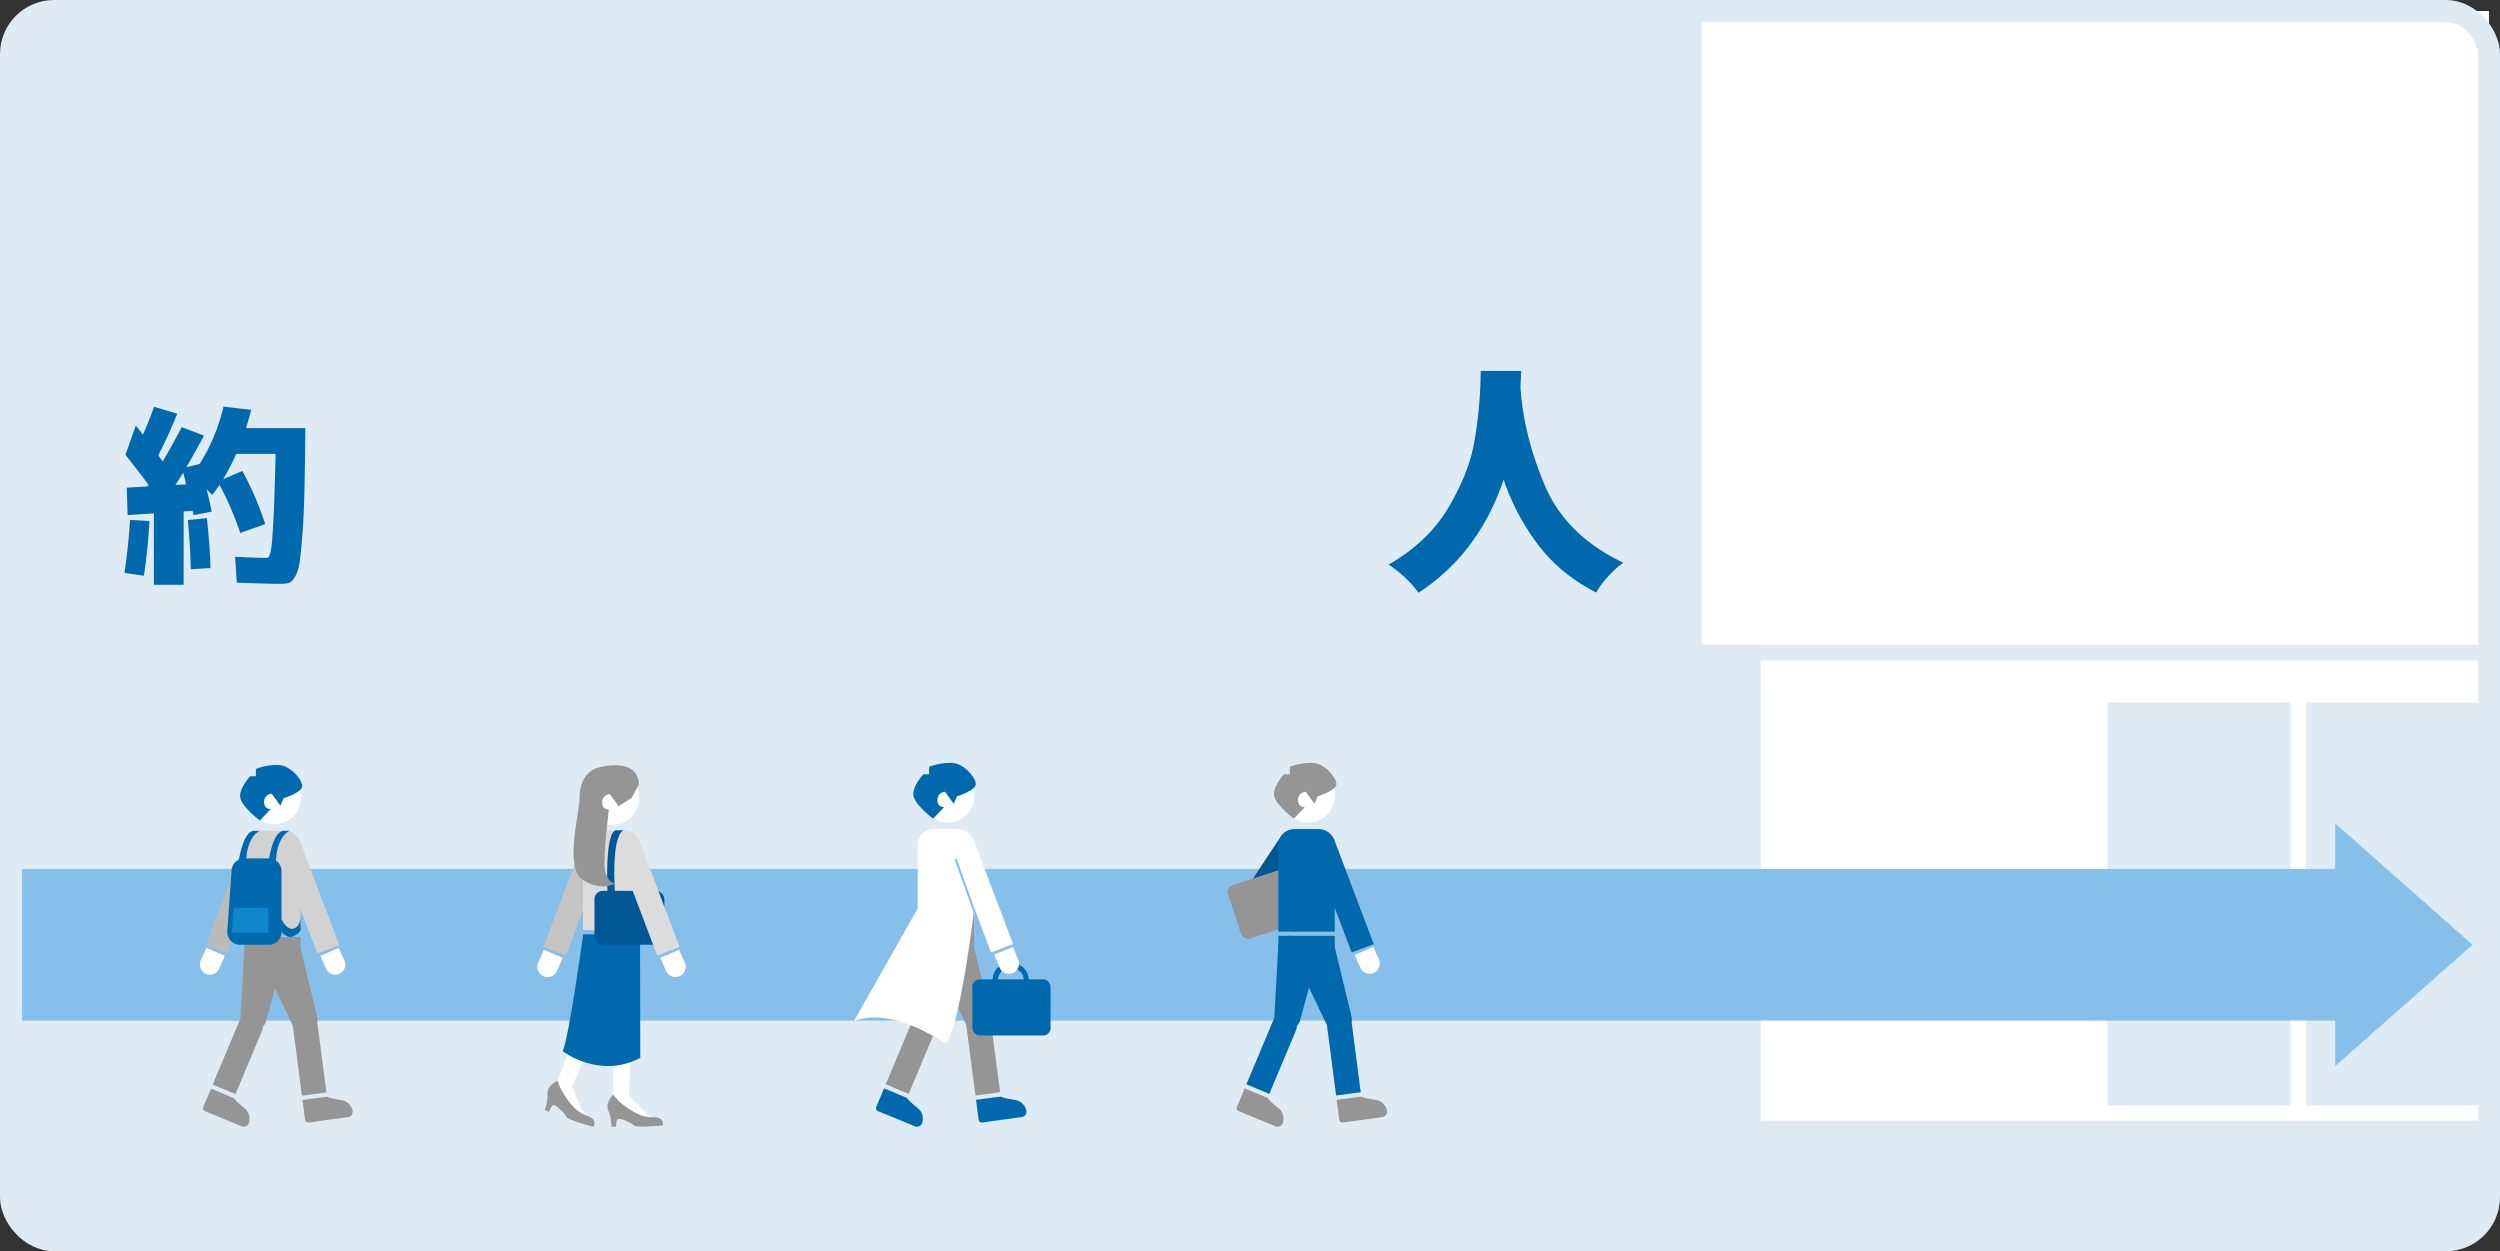 <svg xmlns="http://www.w3.org/2000/svg" width="330.12" height="165.225" viewBox="0 0 330.12 165.225"><rect x="0" y="0" width="330.12" height="165.225" fill="#333333" stroke="none"/><rect x="1.455" y="1.455" width="327.209" height="162.314" rx="5.688" ry="5.688" fill="#deebf4"/><path fill="#fff" d="M232.497 85.134h96.167v62.855h-96.167zm-7.793-83.679h103.96v83.678h-103.96z"/><path fill="#deebf4" d="M278.294 92.763h24.149v53.219h-24.149zm26.222 0h24.149v53.219h-24.149zm-84.484-7.629h108.633v2.063H220.032z"/><g fill="#86c0ea"><path d="M1.455 114.744h309.013v20.022H1.455z"/><path d="M308.356 140.779V108.73l18.133 16.024-18.133 16.025z"/></g><path d="M170.736 110.23l.579.384c.558.37.712 1.123.342 1.682l-4.352 6.575-2.604-1.724 4.352-6.575a1.215 1.215 0 011.682-.342z" fill="#005795"/><rect x="162.758" y="115.393" width="10.326" height="7.411" rx=".965" ry=".965" transform="rotate(-18.219 167.926 119.103)" fill="#959595"/><circle cx="172.74" cy="105.075" r="3.542" fill="#fff"/><path d="M172.412 104.542s-1.006.08-1.006 1.104.891.935.891.935l-1.454 1.526s-2.288-1.715-2.583-2.95 1.3-2.919 1.3-2.919h.758v-.975s1.182-.532 2.872-.532 3.196 1.861 3.285 2.748-2.482 1.678-2.482 1.678l-.417.981-1.163-1.596z" fill="#959595"/><path d="M176.253 123.023v-11.441a2.104 2.104 0 00-2.103-2.103h-3.243a2.104 2.104 0 00-2.103 2.103v11.441h7.449zm-7.449.549v1.185c0 1.161.942 2.103 2.103 2.103h3.126a2.22 2.22 0 002.22-2.22v-1.068h-7.449zm10.879 20.655l-1.162-8.912c-.136-1.046-.975-1.799-1.874-1.681-.898.117-1.516 1.06-1.38 2.106l1.162 8.912 3.253-.424z" fill="#0068ad"/><path d="M182.541 147.507l-5.213.716a.427.427 0 01-.481-.367l-.343-2.63 3.253-.424c.549.254 1.288.327 1.97.455s1.229.641 1.408 1.312l.008.03a.727.727 0 01-.603.908z" fill="#959595"/><path d="M177.535 136.163a1.726 1.726 0 00.925-1.959l-2.247-9.287a1.419 1.419 0 00-1.983-.95l-2.363 1.113a1.418 1.418 0 00-.674 1.898l4.033 8.38a1.727 1.727 0 002.308.805zm-9.925 8.288l3.476-8.287c.408-.973.061-2.045-.774-2.396-.836-.35-1.844.154-2.251 1.126l-3.476 8.287 3.026 1.269z" fill="#0068ad"/><path d="M168.431 148.723l-4.866-2.002a.426.426 0 01-.231-.559l1.026-2.446 3.026 1.269c.347.495.949.93 1.474 1.383s.74 1.172.558 1.842l-.008.03a.727.727 0 01-.978.481z" fill="#959595"/><path d="M169.913 136.016a1.726 1.726 0 001.756-1.269l2.516-9.217a1.418 1.418 0 00-1.278-1.789l-2.606-.166a1.419 1.419 0 00-1.507 1.337l-.514 9.286a1.726 1.726 0 001.633 1.819z" fill="#0068ad"/><path d="M181.404 128.471a1.336 1.336 0 00.68-1.763l-.745-1.68-2.451 1.065.753 1.698a1.336 1.336 0 001.763.68z" fill="#fff"/><path d="M174.2 110.052a1.562 1.562 0 012.013.907l5.19 13.708-2.922 1.105-5.19-13.707a1.562 1.562 0 01.908-2.013zm-43.145 19.662s-.219-2.416 2.264-2.484c0 0 2.475-.343 2.565 2.484h-.634s.028-1.881-1.783-1.911-1.778 2.052-1.778 2.052l-.634-.141z" fill="#0068ad"/><circle cx="125.116" cy="105.075" r="3.542" fill="#fff"/><path d="M124.788 104.542s-1.006.08-1.006 1.104.891.935.891.935l-1.454 1.526s-2.288-1.715-2.583-2.95c-.295-1.235 1.3-2.919 1.3-2.919h.758v-.975s1.182-.532 2.872-.532 3.196 1.861 3.285 2.748-2.482 1.678-2.482 1.678l-.417.981-1.163-1.596z" fill="#0068ad"/><path d="M128.629 123.023v-11.441a2.104 2.104 0 00-2.103-2.103h-3.243a2.104 2.104 0 00-2.103 2.103v11.441h7.449z" fill="#fff"/><path d="M121.18 123.572v1.185c0 1.161.942 2.103 2.103 2.103h3.126a2.22 2.22 0 002.22-2.22v-1.068h-7.449zm10.879 20.655l-1.162-8.912c-.136-1.046-.975-1.799-1.874-1.681-.898.117-1.516 1.06-1.38 2.106l1.162 8.912 3.253-.424z" fill="#959595"/><path d="M134.917 147.507l-5.213.716a.427.427 0 01-.481-.367l-.343-2.63 3.253-.424c.549.254 1.288.327 1.97.455s1.229.641 1.408 1.312l.008.03a.727.727 0 01-.603.908z" fill="#0068ad"/><path d="M129.911 136.163a1.726 1.726 0 00.925-1.959l-2.247-9.287a1.419 1.419 0 00-1.983-.95l-2.363 1.113a1.418 1.418 0 00-.674 1.898l4.033 8.38a1.727 1.727 0 002.308.805zm-9.925 8.288l3.476-8.287c.408-.973.061-2.045-.774-2.396-.836-.35-1.844.154-2.251 1.126l-3.476 8.287 3.026 1.269z" fill="#959595"/><path d="M120.807 148.723l-4.866-2.002a.426.426 0 01-.231-.559l1.026-2.446 3.026 1.269c.347.495.949.93 1.474 1.383s.74 1.172.558 1.842l-.008.03a.727.727 0 01-.978.481z" fill="#0068ad"/><path d="M122.29 136.016a1.726 1.726 0 001.756-1.269l2.516-9.217a1.418 1.418 0 00-1.278-1.789l-2.606-.166a1.419 1.419 0 00-1.507 1.337l-.514 9.286a1.726 1.726 0 001.633 1.819z" fill="#959595"/><path d="M133.728 128.497a1.335 1.335 0 00.736-1.74l-.69-1.703-2.484.985.698 1.721a1.335 1.335 0 001.74.736zm-7.152-18.445a1.562 1.562 0 012.013.907l5.19 13.707-2.922 1.106-5.19-13.707a1.562 1.562 0 01.908-2.013z" fill="#fff"/><path fill="#959595" d="M128.629 123.72h-1.369v-3.43h1.369z"/><path d="M128.658 119.962s-1.9 15.834-3.754 17.864c0 0-7.164-5.074-12.16-2.966l8.436-14.897h7.478z" fill="#fff"/><rect x="128.4" y="129.321" width="10.326" height="7.411" rx=".965" ry=".965" fill="#0068ad"/><path fill="none" stroke="#86c0ea" stroke-linecap="round" stroke-linejoin="round" stroke-width=".282" d="M129.447 122.526l-3.232-9.017"/><path d="M27.184 128.587a1.329 1.329 0 01-.676-1.753l.741-1.67 2.437 1.059-.749 1.688a1.329 1.329 0 01-1.753.676z" fill="#fff"/><path d="M30.089 125.905l-2.904-1.1 5.16-13.628a1.553 1.553 0 012.903 1.099l-5.16 13.629z" fill="#bbb"/><path d="M39.72 105.326a3.522 3.522 0 11-7.044 0 3.522 3.522 0 017.044 0z" fill="#fff"/><path d="M35.872 104.796s-1 .08-1 1.098.886.93.886.93l-1.446 1.517s-2.275-1.705-2.568-2.933c-.294-1.228 1.293-2.903 1.293-2.903h.753v-.969s1.175-.529 2.855-.529 3.178 1.851 3.266 2.732-2.468 1.669-2.468 1.669l-.415.975-1.156-1.586z" fill="#0068ad"/><path d="M39.691 123.171v-11.376a2.09 2.09 0 00-2.091-2.091h-3.224a2.09 2.09 0 00-2.091 2.091v11.376h7.406z" fill="#d2d2d2"/><path d="M32.285 123.717v1.178a2.09 2.09 0 002.091 2.091h3.108a2.207 2.207 0 002.207-2.207v-1.061h-7.406z" fill="#959595"/><g fill="#959595"><path d="M43.102 144.253l-1.156-8.86c-.136-1.04-.97-1.788-1.863-1.672-.893.117-1.507 1.054-1.372 2.094l1.156 8.86 3.235-.422zm2.841 3.261l-5.183.712a.424.424 0 01-.478-.365l-.341-2.615 3.235-.422c.546.252 1.281.325 1.958.452s1.222.637 1.4 1.305l.008.03a.724.724 0 01-.6.903z"/><path d="M40.965 136.235a1.717 1.717 0 00.92-1.948l-2.234-9.233a1.41 1.41 0 00-1.972-.944l-2.349 1.106a1.41 1.41 0 00-.67 1.888l4.01 8.331a1.716 1.716 0 002.295.8z"/></g><g fill="#959595"><path d="M31.097 144.476l3.456-8.24c.406-.967.061-2.033-.77-2.382-.831-.348-1.833.153-2.239 1.12l-3.456 8.24 3.008 1.262zm.817 4.248a9863.66 9863.66 0 00-4.838-1.99.424.424 0 01-.229-.556l1.02-2.432 3.008 1.262c.345.492.943.925 1.465 1.375s.736 1.165.554 1.832l-.008.03a.723.723 0 01-.972.479z"/><path d="M33.388 136.09a1.717 1.717 0 001.746-1.262l2.502-9.164a1.41 1.41 0 00-1.271-1.779l-2.591-.166a1.41 1.41 0 00-1.498 1.33l-.511 9.232a1.716 1.716 0 001.623 1.808z"/></g><path d="M44.812 128.587a1.329 1.329 0 00.676-1.753l-.741-1.67-2.437 1.059.749 1.688a1.329 1.329 0 001.753.676z" fill="#fff"/><path d="M37.65 110.275a1.553 1.553 0 012 .902l5.16 13.63-2.903 1.099-5.16-13.63a1.553 1.553 0 01.902-2z" fill="#d2d2d2"/><path d="M35.492 124.754h-3.803a1.68 1.68 0 01-1.675-1.797l.568-8.042a1.68 1.68 0 011.675-1.561h3.235a1.68 1.68 0 011.679 1.679v8.042a1.68 1.68 0 01-1.679 1.679z" fill="#0068ad"/><path d="M35.431 113.91s.523-4.107 2.012-4.207h.784s-1.742.705-1.79 4.207h-1.006zm-3.939 0s.523-4.107 2.012-4.207h.784s-1.742.705-1.79 4.207h-1.006zm5.337 6.835s.865 2.128 1.863 1.891c0 0 .998-.104.998-1.73v1.627s.289.565-.998 1.11-2.494-2.093-2.494-2.093l.631-.805z" fill="#0068ad"/><path fill="#1087ca" d="M35.431 119.866h-4.588l-.231 3.305h4.819v-3.305z"/><path d="M83.067 144.673l.349-10.266h-2.423v10.848l.983.752-.287.617 1.453 1.281 3.242-.249c-.581-.018-2.502-2.094-3.318-2.981z" fill="#fff"/><path d="M80.993 144.555s-1.135 1.002-.651 2.139.379 2.084.379 2.084h.653s-.105-1.061.358-1.042 1.558.474 1.937.853 3.411.042 3.726.042.253-1.134-1.011-1.095c0 0-.821.045-1.726-.25s-3.14-1.776-3.665-2.732z" fill="#959595"/><path d="M75.554 143.546l3.929-9.491-2.269-.85-3.806 10.158.657 1.049-.485.477.911 1.709 3.123.904c-.538-.22-1.608-2.839-2.061-3.956z" fill="#fff"/><path d="M73.654 142.707s-1.415.54-1.36 1.775c.055 1.234-.376 2.085-.376 2.085l.611.229s.274-1.031.701-.85 1.293.99 1.515 1.478 3.179 1.236 3.475 1.347.634-.973-.562-1.38c0 0-.785-.246-1.529-.839s-2.317-2.765-2.473-3.844z" fill="#959595"/><path d="M77.009 123.378s-1.829 13.379-2.7 15.438c0 0 4.831 3.735 10.241.871l-.035-16.309h-7.506z" fill="#0068ad"/><path d="M71.756 128.904a1.355 1.355 0 01-.689-1.789l.756-1.704 2.486 1.081-.764 1.722a1.355 1.355 0 01-1.789.689z" fill="#fff"/><path d="M74.72 126.168l-2.962-1.121 5.263-13.904a1.585 1.585 0 012.963 1.122l-5.264 13.903z" fill="#c5c5c5"/><path d="M84.515 122.821v-11.048a2.133 2.133 0 00-2.133-2.133h-3.289a2.133 2.133 0 00-2.133 2.133l.01 11.048h7.545z" fill="#dcdcdc"/><rect x="78.5" y="117.636" width="9.232" height="7.118" rx="1.091" ry="1.091" fill="#005795"/><path d="M89.739 128.904a1.355 1.355 0 00.689-1.789l-.756-1.704-2.486 1.081.764 1.722a1.355 1.355 0 001.789.689z" fill="#fff"/><path d="M82.433 110.222a1.585 1.585 0 012.042.92l5.264 13.905-2.962 1.12-5.264-13.903a1.585 1.585 0 01.92-2.042z" fill="#dcdcdc"/><path d="M80.222 118.018s-.426-8.396 1.179-8.378h.981s-1.675.02-1.176 8.45l-.984-.073z" fill="#005795"/><circle cx="80.847" cy="105.387" r="3.543" fill="#fff"/><path d="M81.296 101.041c-1.2 0-2.134.266-2.58.421s-.076.019-.201.073l-.091.037-.008.01c-.594.293-1.871 1.22-1.896 3.803-.02 2.105-1.986 9.114.39 10.753 2.375 1.639 4.369.539 4.369.539s-1.5-.086-1.465-2.744c.035-2.659.591-7.04.591-7.04s-.892.089-.892-.935 1.006-1.104 1.006-1.104l1.163 1.596 1.726-1.089.953-1.767c.002-1.792-1.375-2.553-3.065-2.553z" fill="#959595"/><path d="M16.439 75.647c.355-2.467.6-4.8.735-6.998l2.561.152A73.679 73.679 0 0119 76.027l-2.561-.38zm.127-15.593l1.369-3.854c.084.102.232.288.444.558l.494.634a46.422 46.422 0 001.471-3.676l3.068.913c-.896 2.18-1.733 4.006-2.51 5.477.034.051.229.33.583.836a101.414 101.414 0 002.51-4.538l2.941 1.115a104.54 104.54 0 01-2.333 4.184l1.749-.431c1.437-2.265 2.493-4.792 3.169-7.581l3.651.431c-.22.846-.448 1.648-.685 2.409h7.835a650.507 650.507 0 01-.127 8.418c-.051 2.18-.14 4.078-.266 5.692-.127 1.614-.25 2.819-.368 3.613-.119.794-.317 1.424-.596 1.889-.279.465-.55.739-.812.824-.262.084-.638.126-1.128.126-1.166 0-3.085-.051-5.755-.152l-.228-3.423c1.96.101 3.347.152 4.158.152a.34.34 0 00.279-.126c.067-.084.143-.283.228-.596.084-.312.152-.769.203-1.369.051-.6.105-1.407.165-2.421.059-1.014.114-2.273.165-3.778.051-1.504.102-3.321.152-5.451h-5.198a30.585 30.585 0 01-1.724 3.347l2.536-1.09a41.423 41.423 0 013.017 7.023l-3.296 1.167a40.4 40.4 0 00-2.738-6.339c-.389.558-.71.998-.963 1.318l-.735-.735c.236.947.456 1.927.659 2.941l-2.383.457a6.013 6.013 0 01-.063-.292 2.763 2.763 0 00-.063-.267l-1.191.076v9.686h-3.93v-9.432l-3.474.229-.102-3.626 2.713-.152.152-.229a163.608 163.608 0 00-3.042-3.955zm8.012 3.905a79.643 79.643 0 00-.38-1.547c-.22.372-.567.913-1.04 1.623l1.42-.076zm3.22 11.054l-2.611.152c-.034-1.91-.161-4.073-.38-6.491l2.51-.253c.253 2.248.414 4.445.481 6.592zm173.076-26.034l-.096 2.097c.233 4.088 1.281 8.378 3.146 12.869 1.864 4.491 5.338 7.944 10.422 10.358-.742.551-1.43 1.181-2.065 1.89s-1.133 1.393-1.494 2.05c-3.135-1.589-5.688-3.68-7.658-6.276a30.466 30.466 0 01-4.575-8.627c-2.203 6.503-5.953 11.482-11.248 14.934-.424-.615-.985-1.255-1.684-1.923s-1.451-1.266-2.256-1.795c3.516-2.034 6.159-4.559 7.928-7.578 1.769-3.019 2.892-5.862 3.369-8.532.477-2.669.757-5.423.842-8.261 0-.572.011-.974.032-1.207h5.339z" fill="#0068ad"/><rect x="1.455" y="1.455" width="327.209" height="162.314" rx="5.688" ry="5.688" fill="none" stroke="#deebf4" stroke-miterlimit="10" stroke-width="2.911"/></svg>